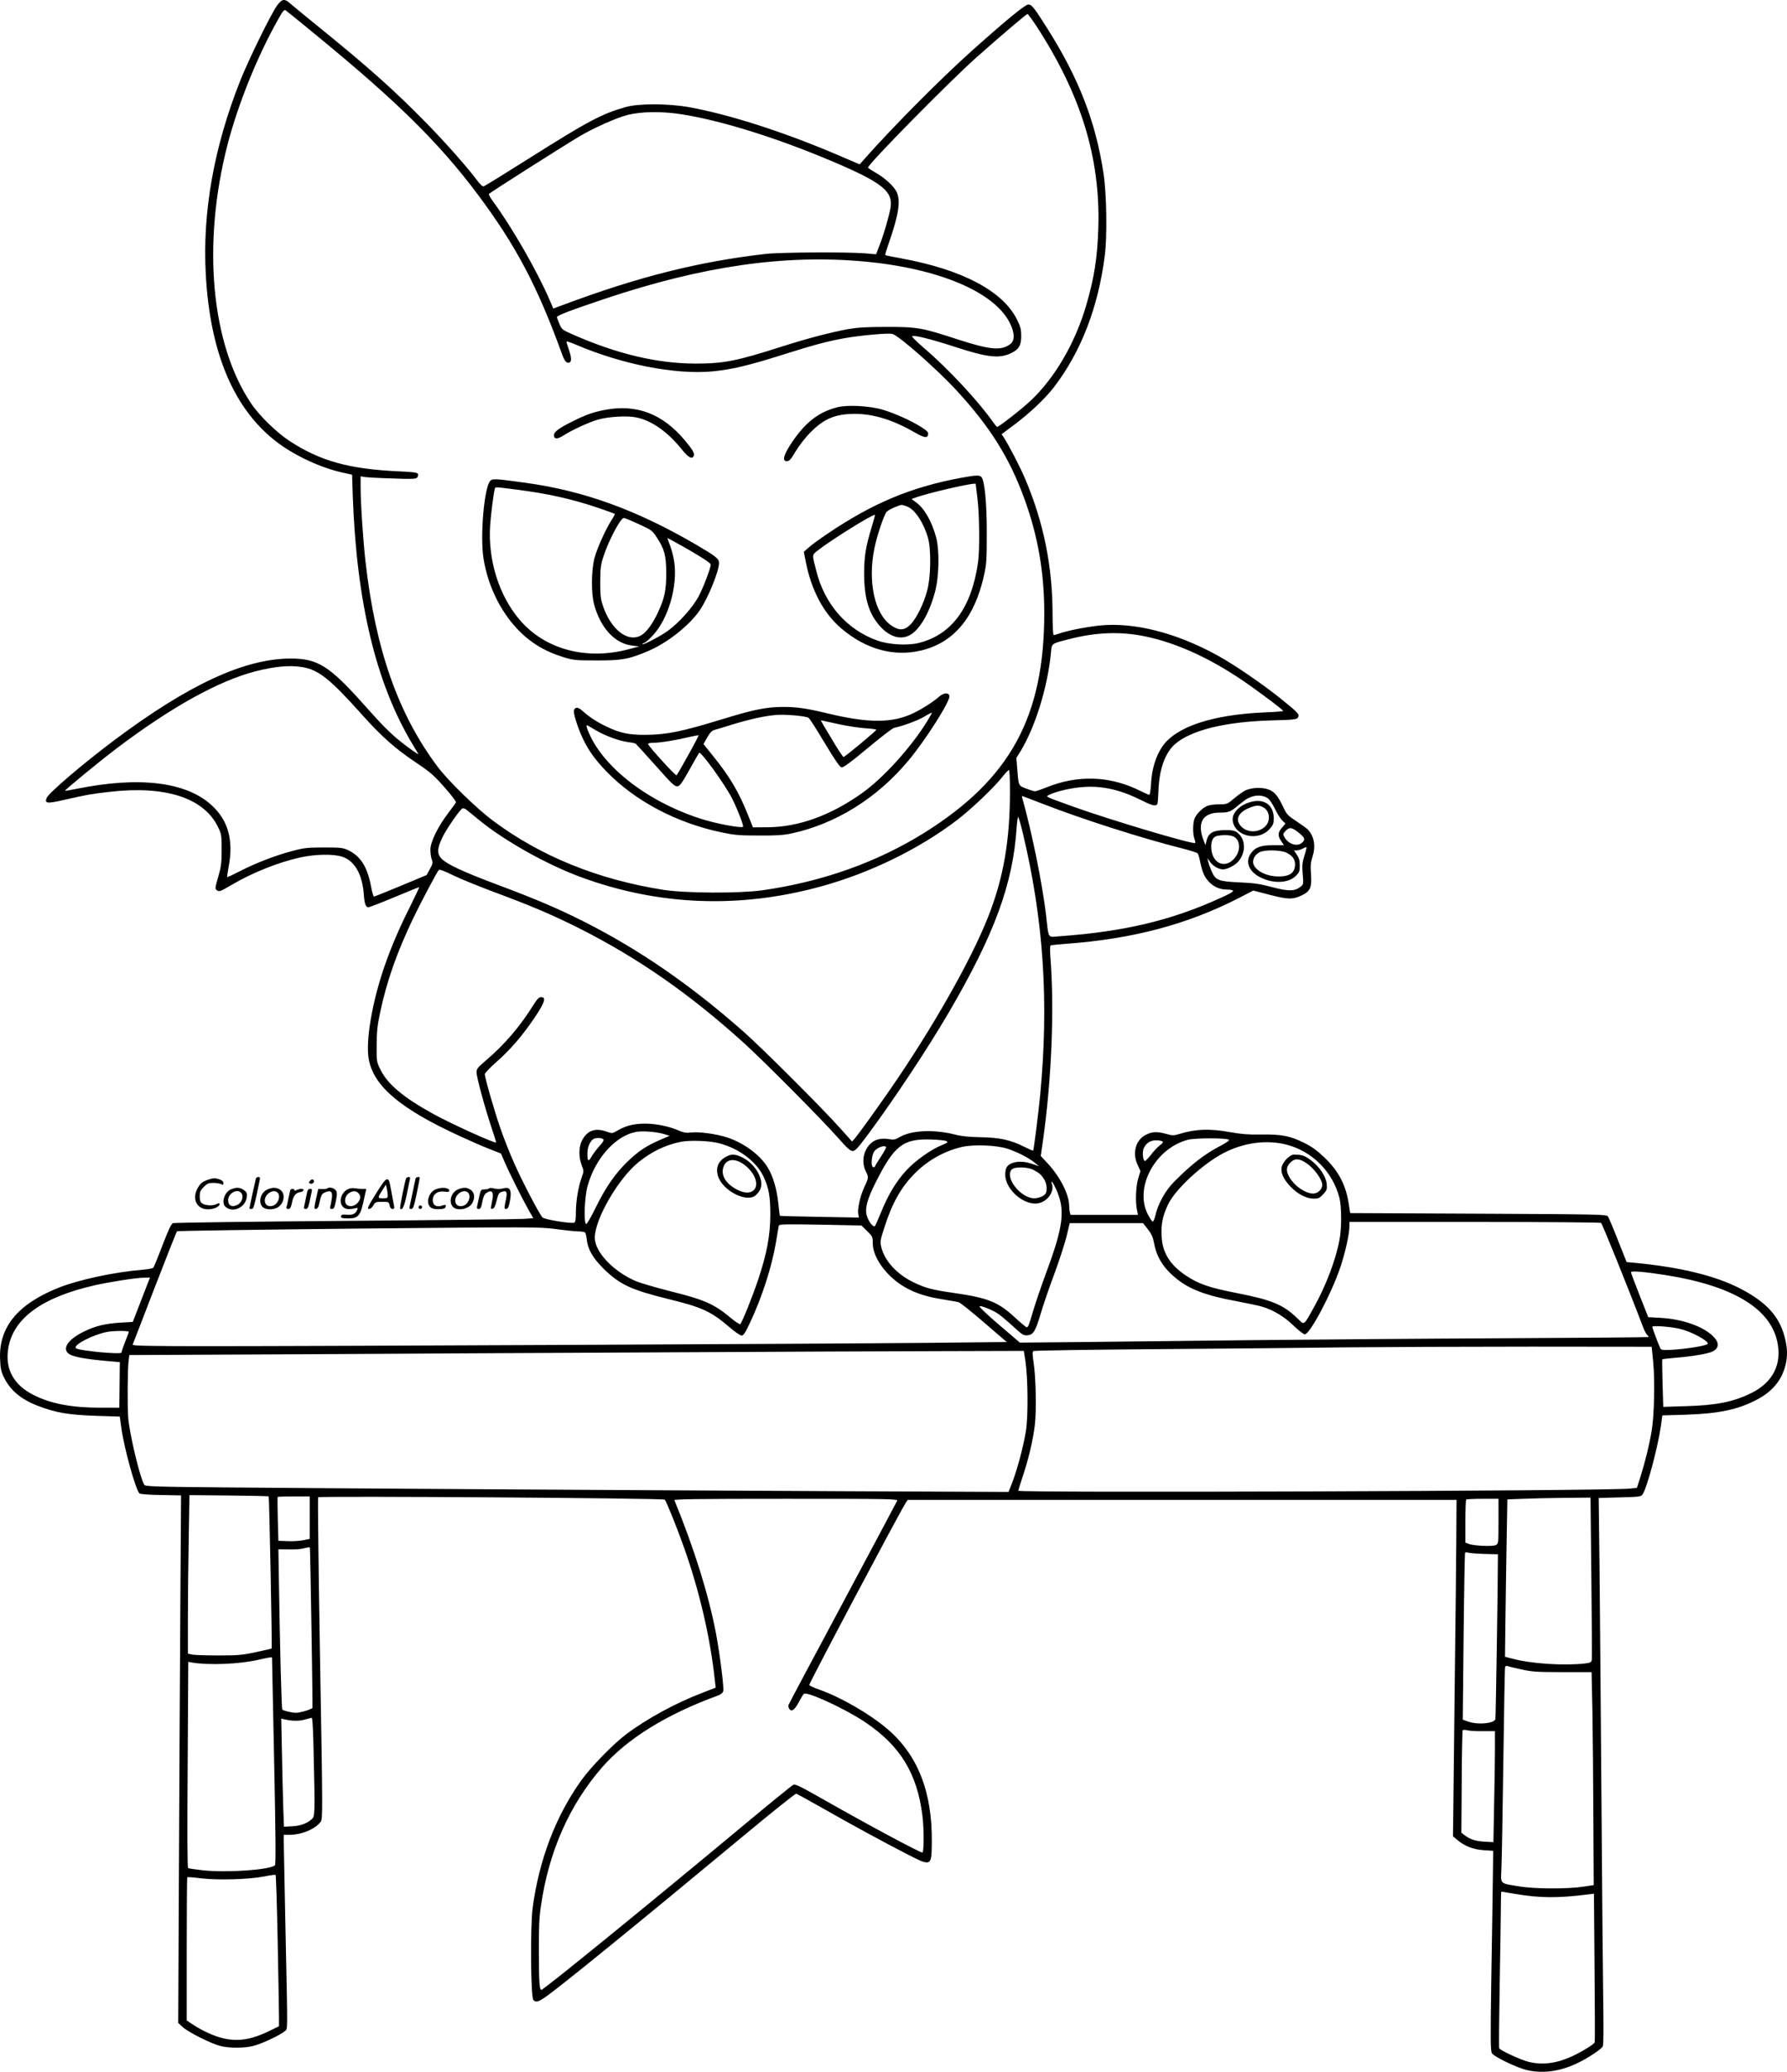 <?xml version="1.0" encoding="UTF-8"?>
<svg xmlns="http://www.w3.org/2000/svg" version="1.0" viewBox="0 0 1510.773 1751.103" preserveAspectRatio="xMidYMid meet">
  <g transform="translate(-140.139,1862.812) scale(0.1,-0.1)" fill="#000000" stroke="none">
    <path d="M3745 18583 c-50 -67 -242 -459 -313 -638 -221 -556 -320 -1109 -291 -1634 36 -673 242 -1153 614 -1429 148 -110 364 -209 541 -248 l82 -18 6 -186 c33 -899 197 -1578 503 -2089 25 -42 48 -80 51 -85 7 -12 -77 46 -147 102 -88 70 -162 144 -316 318 -288 323 -388 386 -615 386 -391 0 -865 -220 -1495 -692 -269 -202 -552 -444 -569 -486 -19 -48 2 -50 151 -16 188 43 228 50 378 67 473 55 797 -49 918 -294 31 -64 32 -69 32 -196 0 -114 -4 -142 -29 -229 -27 -93 -28 -100 -12 -112 21 -15 28 -12 126 45 172 102 392 190 576 231 129 29 287 32 361 6 103 -35 167 -147 180 -316 6 -83 16 -110 39 -110 9 0 108 38 220 85 112 47 206 85 209 85 3 0 -31 -71 -74 -159 -94 -186 -164 -350 -221 -516 -104 -302 -159 -630 -131 -780 42 -229 268 -419 769 -649 86 -40 200 -90 253 -110 l96 -38 33 -77 c40 -92 144 -299 199 -398 l41 -71 -83 -6 c-45 -3 -725 -11 -1512 -17 -786 -6 -1439 -15 -1451 -19 -15 -6 -37 -52 -89 -187 -37 -98 -72 -183 -77 -189 -4 -6 -45 -14 -91 -18 -237 -19 -538 -84 -708 -151 -346 -137 -509 -334 -497 -604 3 -78 9 -106 31 -151 52 -110 144 -188 283 -242 158 -61 262 -79 509 -87 l189 -6 13 -94 c22 -167 120 -522 153 -555 7 -7 75 -12 182 -14 l170 -3 -6 -922 c-3 -507 -9 -1510 -12 -2230 l-6 -1307 38 -35 c48 -44 240 -140 319 -160 77 -19 201 -19 279 1 71 18 231 93 264 124 27 25 26 -57 7 855 -8 385 -15 724 -15 753 l0 52 48 0 c102 0 218 48 264 110 18 25 18 55 -5 1380 -13 745 -20 1359 -16 1363 10 12 2917 -7 2930 -20 14 -14 100 -227 165 -410 129 -365 221 -759 259 -1119 l7 -60 -111 -43 c-226 -86 -472 -220 -647 -352 -109 -82 -297 -275 -378 -388 -217 -303 -358 -674 -412 -1081 -20 -157 -16 -748 6 -775 19 -23 40 -19 98 21 109 73 790 627 1675 1362 240 200 443 362 450 360 6 -2 100 -53 207 -114 247 -141 532 -296 733 -399 203 -104 204 -104 206 105 4 423 -119 736 -376 955 -150 128 -395 269 -577 333 -43 15 -80 32 -83 39 -4 10 756 1445 811 1531 l21 33 2320 0 2320 0 -2 -343 c-1 -189 -7 -725 -13 -1193 -5 -467 -11 -953 -12 -1079 l-3 -228 35 -30 c60 -52 136 -82 225 -88 l80 -5 -3 -235 c-2 -129 -7 -509 -13 -844 -8 -539 -7 -612 6 -633 19 -29 199 -116 285 -139 134 -34 280 -17 428 52 89 41 208 119 223 145 7 13 8 144 4 402 -3 210 -10 985 -15 1722 -5 737 -13 1604 -16 1926 l-7 586 178 5 c161 4 179 6 192 24 37 50 129 395 156 580 l12 89 200 6 c278 9 440 43 599 127 130 68 208 161 241 287 20 79 19 146 -5 239 -45 179 -158 301 -380 415 -208 107 -509 180 -891 216 l-66 6 -73 184 c-40 102 -78 192 -85 202 -13 17 -73 18 -1096 23 l-1083 5 -13 84 c-25 157 -87 275 -210 391 -59 56 -104 88 -165 118 -120 60 -195 74 -363 71 -109 -2 -166 3 -258 19 -177 33 -297 28 -434 -14 -49 -15 -57 -15 -111 0 -77 21 -117 20 -169 -5 -90 -43 -122 -155 -74 -257 l24 -52 -19 -62 c-20 -67 -25 -191 -11 -265 l9 -43 -285 0 -285 0 -6 22 c-3 13 -6 39 -6 58 -1 92 -76 240 -177 350 l-63 68 20 138 c73 524 96 1115 61 1547 -3 49 -3 91 2 94 5 3 64 9 130 14 559 40 1024 163 1458 385 l126 65 139 -36 c154 -40 195 -41 272 -4 71 35 84 66 77 176 -6 74 -3 103 11 145 30 90 18 171 -35 232 -9 10 -53 42 -98 72 -75 49 -83 57 -113 121 -46 96 -73 129 -124 148 -55 21 -144 17 -197 -8 -20 -10 -62 -40 -94 -67 -58 -49 -60 -50 -127 -50 -38 0 -83 -6 -101 -14 -38 -16 -83 -59 -104 -100 -18 -34 -20 -137 -3 -180 6 -16 8 -31 6 -33 -15 -15 -726 197 -1034 308 -236 85 -232 83 -205 97 57 31 204 64 304 69 162 9 310 -27 491 -118 79 -40 112 -47 123 -28 4 5 8 56 10 112 6 179 54 317 136 392 133 120 425 193 818 204 189 5 215 8 225 24 17 26 3 41 -145 160 -150 121 -395 289 -538 367 -348 191 -704 281 -995 251 -117 -13 -270 -43 -338 -67 -22 -8 -44 -14 -49 -14 -5 0 -9 76 -9 169 0 409 -74 779 -231 1150 -43 102 -136 281 -183 354 l-17 25 116 87 c126 95 255 217 326 310 228 297 374 672 430 1110 22 163 16 521 -10 695 -66 438 -209 807 -477 1230 -110 174 -130 200 -159 200 -27 0 -184 -129 -485 -398 -258 -231 -663 -639 -903 -910 l-38 -43 -187 80 c-457 195 -910 340 -1253 403 -180 32 -431 33 -543 0 -203 -59 -312 -117 -816 -435 -200 -126 -371 -232 -380 -234 -9 -2 -29 16 -50 44 -83 112 -267 320 -425 482 -274 280 -483 467 -900 806 -121 98 -237 193 -258 212 -50 45 -70 42 -112 -14z m337 -258 c679 -557 1034 -907 1358 -1340 321 -429 504 -774 710 -1342 24 -68 41 -88 65 -79 20 7 19 42 -5 111 -11 32 -20 62 -20 66 0 5 36 -7 80 -26 391 -167 839 -255 1155 -226 162 16 299 48 581 137 278 88 388 117 537 144 129 23 368 45 402 36 55 -14 379 -299 546 -481 282 -306 448 -572 573 -919 112 -308 165 -615 166 -952 1 -880 -285 -1407 -1010 -1862 -401 -251 -866 -417 -1375 -489 -196 -27 -648 -25 -835 4 -554 87 -1041 285 -1443 586 -139 104 -373 332 -464 452 -335 445 -528 994 -612 1740 -21 189 -41 492 -41 634 l0 83 38 -6 c20 -3 125 -9 232 -12 168 -6 197 -5 208 8 7 9 10 22 7 30 -5 12 -37 17 -158 22 -424 19 -668 87 -928 257 -112 74 -256 214 -326 319 -338 505 -414 1347 -198 2186 89 342 251 745 427 1057 45 80 52 87 68 75 10 -7 128 -103 262 -213z m6078 88 c380 -583 544 -1115 527 -1708 -8 -256 -34 -421 -102 -656 -94 -321 -266 -616 -472 -809 -74 -70 -267 -220 -281 -220 -4 0 -20 19 -37 43 -121 173 -374 445 -578 620 -78 68 -113 103 -102 105 29 6 167 -29 367 -94 277 -90 374 -99 477 -46 58 30 76 64 76 140 0 56 -6 79 -34 136 -119 243 -462 425 -979 520 -74 13 -135 26 -137 28 -2 2 12 48 31 103 84 240 102 360 64 434 -24 48 -99 116 -178 161 -34 19 -62 38 -62 42 0 29 690 730 920 934 197 175 419 364 428 364 4 0 37 -44 72 -97z m-2982 -753 c335 -55 792 -198 1251 -392 435 -184 527 -258 500 -402 -14 -75 -56 -220 -91 -309 l-30 -78 -96 8 c-150 12 -712 9 -837 -5 -568 -65 -1076 -193 -1713 -431 l-83 -31 -31 73 c-108 249 -316 611 -480 835 -22 29 -36 56 -33 61 5 9 619 399 761 484 119 71 311 157 405 182 124 32 301 34 477 5z m1517 -1241 c634 -56 1112 -256 1244 -521 41 -82 43 -147 5 -177 -76 -60 -174 -51 -460 43 -292 95 -328 101 -589 101 -168 0 -244 -5 -320 -18 -153 -28 -350 -80 -560 -147 -387 -124 -495 -145 -735 -145 -321 1 -657 80 -1027 242 -99 43 -102 46 -122 93 -12 27 -21 53 -21 58 0 14 117 58 415 158 816 272 1504 372 2170 313z m2384 -3169 c281 -57 588 -201 895 -420 142 -101 275 -203 276 -211 0 -3 -69 -9 -152 -12 -452 -19 -760 -123 -873 -293 -53 -80 -86 -188 -92 -306 -3 -54 -10 -98 -15 -98 -5 0 -36 14 -69 30 -260 132 -537 142 -808 30 -41 -16 -81 -30 -89 -30 -9 0 -42 10 -75 23 -66 25 -64 21 -75 160 l-8 99 35 56 c125 206 229 542 257 830 8 85 -1 78 154 118 229 59 433 66 639 24z m-7124 -260 c139 -22 236 -100 502 -397 172 -193 288 -295 473 -418 107 -72 140 -100 228 -200 57 -64 101 -122 98 -128 -2 -7 -32 -48 -66 -92 -87 -115 -150 -243 -150 -308 0 -28 5 -65 11 -82 11 -28 9 -38 -15 -82 l-28 -51 -218 -91 c-120 -50 -223 -91 -227 -91 -5 0 -17 41 -26 92 -31 162 -90 253 -196 302 -41 19 -64 21 -201 21 -138 0 -167 -3 -265 -29 -139 -36 -306 -100 -443 -170 -58 -30 -108 -53 -110 -52 -2 2 4 41 12 86 43 223 -2 391 -140 519 -215 201 -615 250 -1149 141 -49 -10 -91 -17 -93 -15 -5 5 276 236 428 352 466 353 869 577 1185 658 163 41 285 52 390 35z m5985 -1044 c0 -425 -55 -740 -186 -1071 -148 -372 -471 -940 -827 -1455 -119 -172 -270 -381 -300 -416 l-22 -24 -105 117 c-153 171 -653 670 -810 809 -446 394 -876 691 -1345 929 -219 111 -408 192 -750 320 -280 105 -415 168 -461 216 -40 41 -37 89 10 184 35 71 142 225 166 240 7 4 22 -1 35 -11 13 -11 61 -50 107 -87 210 -173 570 -375 854 -480 658 -244 1348 -271 2037 -81 415 114 828 316 1147 559 121 92 309 271 382 362 27 35 54 63 59 63 5 0 9 -75 9 -174z m2180 -65 c14 -9 41 -50 61 -91 20 -41 48 -86 63 -99 l25 -24 -29 -34 c-36 -41 -38 -69 -7 -114 l23 -35 -90 0 c-104 1 -152 -17 -189 -68 -49 -68 -20 -150 71 -199 110 -60 245 -56 309 8 29 29 33 39 33 88 0 41 -6 63 -25 91 l-24 36 22 0 c12 0 35 7 51 15 16 9 31 14 33 12 2 -2 -6 -35 -18 -72 -18 -58 -20 -82 -14 -155 7 -86 7 -87 -20 -108 -48 -38 -103 -38 -239 -2 -100 27 -147 34 -271 40 -182 8 -206 17 -240 93 -12 29 -26 66 -29 82 l-7 30 23 -32 c25 -36 73 -63 110 -63 37 1 101 34 130 68 68 82 60 197 -18 249 -18 11 -45 16 -90 15 -110 -1 -148 -24 -164 -97 l-7 -30 -12 30 c-64 154 -15 245 132 245 77 0 92 6 162 65 28 23 61 48 75 55 59 31 125 32 170 1z m-1903 -47 c325 -127 838 -291 1168 -374 72 -18 135 -38 141 -44 6 -6 16 -39 22 -73 7 -34 19 -77 27 -96 34 -81 109 -136 190 -137 90 -3 83 -14 -46 -72 -414 -189 -814 -284 -1356 -323 -108 -8 -94 -30 -118 180 -32 268 -121 705 -201 988 -3 9 -3 17 -1 17 3 0 81 -30 174 -66z m-168 -249 c176 -738 221 -1428 146 -2215 -16 -164 -54 -462 -59 -467 -2 -2 -35 12 -75 32 -115 58 -205 78 -366 81 -101 2 -164 8 -225 24 -180 44 -364 35 -465 -24 -34 -20 -47 -23 -89 -16 -92 14 -153 -14 -193 -90 -29 -55 -30 -126 -3 -180 26 -51 26 -56 -10 -132 -36 -76 -61 -189 -53 -231 l6 -30 -332 6 c-183 3 -334 7 -336 9 -2 1 -8 52 -14 111 -13 116 -43 219 -86 292 -63 108 -200 211 -345 259 -92 30 -236 50 -306 42 -40 -5 -62 -1 -98 14 -82 37 -196 61 -289 61 -96 0 -162 -16 -236 -59 -43 -25 -44 -25 -90 -9 -96 35 -164 11 -208 -72 -29 -56 -31 -140 -4 -211 19 -50 19 -51 -1 -108 -29 -81 -47 -194 -48 -290 0 -61 -4 -84 -14 -88 -27 -10 -250 26 -268 44 -27 28 -172 305 -241 462 -36 80 -88 212 -116 294 -52 150 -131 426 -131 455 0 9 43 55 96 101 121 107 216 217 322 372 89 132 104 178 58 178 -19 0 -33 -15 -69 -72 -109 -176 -243 -331 -392 -458 -74 -63 -85 -76 -85 -104 0 -41 66 -284 123 -457 25 -74 44 -135 42 -137 -10 -10 -374 155 -529 240 -254 140 -387 251 -448 375 -33 67 -33 68 -32 208 0 111 6 167 28 270 55 264 142 512 281 802 67 139 196 383 216 408 5 7 47 -8 121 -45 62 -30 221 -95 353 -144 315 -117 480 -188 705 -300 498 -250 942 -558 1400 -973 174 -158 655 -642 800 -806 74 -84 100 -107 120 -107 22 0 43 23 131 141 226 306 502 722 682 1030 386 661 542 1086 573 1559 4 55 10 97 14 93 4 -4 22 -66 39 -138z m2322 13 c61 -48 68 -63 42 -89 -41 -41 -117 -19 -153 44 -13 24 -13 28 9 51 32 34 51 33 102 -6z m-528 -48 c49 -39 44 -125 -11 -183 -78 -82 -180 -36 -190 87 -5 63 13 102 50 109 63 12 126 7 151 -13z m437 -130 c48 -25 70 -55 70 -98 0 -70 -44 -102 -138 -102 -98 0 -188 43 -212 100 -15 35 7 82 48 104 43 24 183 21 232 -4z m-5269 -2376 l52 -16 -78 -33 c-117 -51 -180 -92 -270 -177 -108 -102 -192 -222 -277 -396 -40 -83 -75 -141 -81 -139 -22 7 -14 230 12 321 64 231 232 420 404 456 54 12 172 3 238 -16z m-512 -43 c11 -7 6 -19 -28 -58 -24 -26 -53 -65 -65 -85 -25 -45 -35 -48 -38 -10 -3 69 7 107 40 145 16 18 67 23 91 8z m5291 -6 c8 -5 -15 -22 -66 -49 -141 -74 -246 -155 -396 -306 -75 -75 -137 -188 -159 -286 -7 -30 -17 -53 -23 -51 -6 2 -24 30 -41 62 -116 227 64 559 341 630 62 15 319 16 344 0z m-2386 -12 c15 -8 9 -14 -41 -34 -91 -37 -225 -132 -300 -214 -84 -91 -153 -205 -211 -349 -25 -61 -49 -115 -54 -121 -13 -14 -56 41 -69 90 -17 60 6 142 76 280 157 312 231 369 466 362 63 -2 123 -8 133 -14z m-1919 -19 c165 -44 309 -152 370 -278 46 -96 59 -169 59 -326 -1 -176 -29 -326 -103 -548 -47 -140 -134 -358 -151 -375 -4 -5 -39 17 -78 50 -144 120 -222 155 -520 229 -117 30 -244 67 -281 82 -192 81 -351 247 -351 369 0 158 201 504 372 640 110 88 220 141 348 169 81 17 251 11 335 -12z m3743 17 c10 -6 4 -15 -23 -35 -19 -15 -54 -52 -76 -82 -23 -29 -45 -51 -50 -49 -16 10 -21 75 -9 106 19 44 56 69 104 69 22 0 47 -4 54 -9z m1051 -28 c217 -56 389 -229 446 -448 19 -76 20 -259 0 -360 -32 -171 -117 -391 -219 -573 -86 -153 -75 -146 -138 -85 -118 114 -214 154 -516 213 -225 44 -319 76 -423 146 -136 90 -200 193 -207 332 -6 103 9 173 54 269 61 129 291 341 469 435 171 89 366 115 534 71z m-2364 -33 c82 -26 185 -78 235 -120 l35 -29 -55 19 c-66 23 -128 25 -175 6 -41 -17 -55 -42 -55 -96 0 -131 170 -272 289 -240 73 19 126 98 106 159 -14 44 8 18 35 -42 79 -175 63 -311 -85 -709 -42 -115 -92 -260 -110 -323 -36 -123 -41 -135 -55 -135 -4 0 -50 38 -101 85 -140 129 -224 163 -514 205 -183 26 -243 42 -343 91 -141 69 -245 184 -271 301 -10 41 -7 57 29 167 64 200 140 335 253 449 110 112 254 193 406 227 96 21 284 14 376 -15z m-1022 14 c3 -3 -16 -39 -43 -80 -27 -41 -50 -79 -52 -86 -3 -7 -10 -8 -17 -3 -20 12 -9 109 15 136 28 31 81 49 97 33z m1245 -194 c52 -27 66 -40 91 -80 21 -34 27 -83 15 -115 -9 -23 -57 -45 -99 -45 -115 0 -254 179 -189 244 23 24 134 22 182 -4z m4799 -448 c10 -6 236 -566 355 -880 10 -28 26 -58 34 -66 8 -8 14 -16 14 -19 0 -2 -550 -7 -1222 -10 -673 -3 -1630 -11 -2128 -16 -498 -6 -1144 -13 -1436 -16 l-530 -5 -178 152 c-99 85 -172 154 -163 156 21 4 113 -34 161 -67 22 -16 78 -63 124 -105 76 -70 87 -77 119 -74 50 4 68 33 110 174 19 66 70 216 114 334 44 118 92 266 107 327 l27 113 310 0 310 0 41 -52 c31 -40 43 -68 52 -116 21 -116 76 -207 179 -293 116 -97 257 -151 514 -198 91 -17 190 -38 220 -47 94 -28 187 -83 267 -161 42 -40 84 -73 94 -73 44 0 228 348 302 570 43 130 76 280 76 348 l0 32 1058 0 c581 0 1063 -4 1069 -8z m-6205 -69 c46 -45 48 -49 48 -104 0 -119 115 -278 266 -367 89 -53 192 -86 329 -107 61 -10 120 -20 132 -24 12 -3 109 -80 214 -171 l192 -165 -674 -7 c-833 -8 -5142 -28 -6053 -28 -530 0 -667 3 -663 13 3 6 86 223 186 482 100 258 185 473 189 476 4 4 693 14 1532 23 1490 14 1528 14 1670 -4 80 -11 165 -20 190 -20 25 0 50 -4 56 -8 6 -4 13 -30 16 -59 8 -83 51 -158 142 -248 137 -134 231 -178 541 -255 293 -71 368 -106 524 -240 44 -38 90 -70 102 -70 16 0 30 21 69 103 105 223 187 479 222 687 11 69 22 131 24 139 4 12 57 13 351 8 l347 -7 48 -47z m6763 -374 c552 -89 869 -278 931 -557 43 -191 -34 -346 -216 -437 -153 -76 -298 -105 -556 -112 l-191 -6 -6 199 c-3 109 -4 200 -2 203 3 2 53 8 112 13 140 11 279 35 315 54 55 29 56 76 1 129 -85 83 -257 143 -437 154 l-110 6 -73 185 c-40 101 -73 189 -73 195 0 14 124 3 305 -26z m-12840 -56 c-8 -21 -41 -105 -73 -188 l-58 -150 -104 -6 c-128 -8 -212 -28 -308 -75 -140 -68 -192 -150 -122 -193 37 -22 136 -40 300 -55 l125 -11 -1 -33 c0 -17 -1 -104 -2 -192 l-2 -160 -157 0 c-245 0 -421 33 -567 107 -169 85 -243 219 -215 393 40 255 286 434 733 535 135 30 347 63 418 64 l48 1 -15 -37z m12955 -398 c93 -24 230 -97 230 -123 0 -17 -182 -47 -329 -54 -49 -2 -66 1 -72 12 -13 25 -69 174 -69 184 0 13 166 0 240 -19z m-13120 -24 c0 -5 -13 -42 -30 -82 -16 -41 -30 -80 -30 -88 0 -12 -20 -13 -117 -7 -117 7 -258 27 -270 39 -26 26 140 113 262 137 56 11 185 12 185 1z m12888 -256 c15 -157 9 -451 -13 -580 -19 -117 -56 -265 -94 -387 l-31 -96 -63 -6 c-233 -20 -5167 -37 -5167 -18 0 4 16 55 35 113 50 146 90 315 105 441 15 123 9 406 -11 536 -10 66 -10 85 0 91 7 4 477 12 1044 16 568 4 1284 11 1592 15 308 3 1017 6 1575 6 l1015 -1 13 -130z m-5308 13 c22 -143 25 -468 5 -593 -20 -127 -71 -319 -115 -435 l-32 -82 -1372 6 c-2064 10 -4477 25 -5244 32 -627 6 -684 8 -692 24 -40 74 -125 436 -135 570 -7 100 -5 401 3 470 l7 55 1500 7 c825 5 2207 12 3070 16 864 5 1890 9 2281 10 l711 2 13 -82z m-6397 -1148 c5 -6 30 -1280 25 -1285 -2 -2 -62 -16 -133 -31 -114 -25 -152 -28 -315 -28 -102 0 -202 3 -222 7 l-38 8 0 308 c0 169 3 471 7 670 l6 362 333 -3 c183 -2 334 -5 337 -8z m347 -179 l0 -180 -54 -11 c-29 -6 -89 -10 -132 -8 l-79 3 -5 183 c-3 101 -3 186 -1 188 2 2 64 4 138 4 l133 0 0 -179z m10835 -503 c4 -370 6 -684 4 -698 -4 -22 -10 -26 -59 -32 -176 -20 -454 -2 -610 40 l-65 17 4 325 c2 179 7 478 10 665 l6 340 130 5 c72 3 230 7 351 8 l222 2 7 -672z m-5869 645 c-4 -9 -210 -397 -459 -862 -249 -465 -456 -853 -459 -863 -4 -9 0 -24 7 -35 20 -26 43 -9 81 60 16 32 35 62 41 68 24 24 341 -121 514 -236 300 -200 444 -434 489 -795 14 -116 13 -310 -1 -310 -22 0 -466 238 -842 452 -196 111 -232 129 -250 120 -12 -6 -204 -162 -426 -347 -817 -680 -1683 -1385 -1702 -1385 -17 0 -21 55 -22 314 -1 208 3 299 17 391 66 463 242 860 520 1178 211 240 540 444 969 601 34 13 49 24 53 42 7 29 -29 313 -62 489 -63 328 -183 713 -351 1123 -4 9 188 12 942 12 882 0 947 -1 941 -17z m5084 -173 c0 -184 -1 -190 -22 -201 -26 -14 -189 -7 -230 10 l-28 11 0 178 c0 98 3 182 7 185 3 4 66 7 140 7 l133 0 0 -190z m-10049 -222 c4 -9 25 -1345 22 -1355 -3 -6 -34 -19 -70 -29 -56 -15 -74 -16 -121 -6 -31 6 -59 15 -64 20 -7 7 -20 529 -30 1161 l-3 194 85 -1 c47 -1 101 2 120 7 37 10 59 13 61 9z m9929 -54 l115 -3 0 -28 c0 -217 -18 -1353 -21 -1365 -11 -37 -145 -50 -228 -22 l-48 17 7 701 c4 385 10 705 12 709 3 5 15 6 27 2 11 -4 73 -9 136 -11z m-10249 -876 c0 -2 8 -394 18 -873 13 -630 15 -873 7 -882 -36 -39 -404 -65 -609 -43 -63 7 -119 15 -125 19 -7 4 -8 281 -4 874 l5 869 31 -6 c143 -24 399 -14 561 23 77 18 114 24 116 19z m10562 -100 c90 -20 131 -23 348 -23 l246 0 7 -330 c3 -181 7 -586 8 -900 l3 -570 -85 -13 c-134 -21 -414 -20 -544 2 -171 28 -157 14 -151 158 3 68 10 474 16 903 6 429 12 786 15 794 2 7 11 10 20 7 8 -3 61 -16 117 -28z m-10210 -710 c12 -507 11 -531 -15 -555 -41 -37 -92 -56 -164 -61 l-72 -4 -6 163 c-3 90 -8 296 -11 458 l-6 293 23 -5 c63 -16 126 -17 173 -4 28 8 55 15 61 16 7 1 13 -93 17 -301z m9885 188 l102 0 0 -151 c0 -84 -3 -295 -7 -469 l-6 -318 -76 4 c-75 4 -121 19 -171 57 l-24 19 3 429 c1 235 5 432 8 436 3 5 19 5 37 1 17 -5 77 -9 134 -8z m-10189 -1781 c6 -308 11 -594 11 -636 l0 -77 -82 -40 c-206 -101 -351 -101 -552 0 -34 17 -80 44 -103 60 l-43 29 0 603 c0 331 2 605 5 607 2 3 55 -1 117 -9 146 -17 409 -9 533 16 50 10 93 16 96 13 4 -3 12 -258 18 -566z m10465 405 c204 -35 361 -36 612 -4 l51 6 5 -623 c3 -343 4 -628 1 -634 -6 -16 -112 -81 -193 -118 -129 -59 -245 -74 -361 -47 -66 15 -246 98 -253 116 -3 7 -1 246 4 531 5 285 10 580 10 656 0 75 2 137 4 137 2 0 56 -9 120 -20z M8480 15186 c-165 -43 -279 -134 -400 -322 -57 -90 -65 -134 -26 -134 20 0 34 15 73 82 27 45 81 116 123 158 116 119 212 160 380 160 157 0 324 -52 503 -156 84 -48 110 -52 115 -17 3 18 -9 30 -54 59 -86 55 -228 119 -329 149 -111 33 -297 43 -385 21z M6523 15165 c-98 -18 -163 -40 -268 -92 -127 -62 -170 -94 -170 -123 0 -36 28 -36 83 -1 72 46 209 109 287 132 87 25 240 35 320 20 132 -24 273 -123 395 -277 52 -64 84 -81 97 -48 8 21 -11 53 -79 134 -185 219 -402 303 -665 255z M9524 14589 c-420 -78 -745 -214 -1125 -471 -64 -43 -136 -95 -159 -116 l-43 -38 17 -86 c47 -240 151 -434 298 -560 209 -178 444 -243 677 -188 278 67 454 279 533 642 20 91 22 131 22 353 0 253 -18 438 -45 471 -15 18 -51 16 -175 -7z m126 -51 c0 -2 7 -57 15 -123 17 -135 20 -435 5 -540 -55 -383 -222 -611 -500 -681 -95 -24 -251 -15 -348 19 -260 91 -450 308 -520 592 -37 145 -38 130 19 175 108 85 465 307 477 296 2 -2 -10 -48 -27 -102 -51 -169 -64 -247 -64 -399 1 -209 42 -341 140 -446 77 -82 163 -109 239 -73 85 40 172 186 220 369 35 130 39 348 10 460 -36 134 -99 246 -169 296 l-39 29 27 10 c111 42 515 134 515 118z m-577 -192 c66 -27 139 -140 175 -268 26 -97 23 -326 -7 -438 -29 -112 -90 -236 -140 -288 -52 -53 -96 -57 -162 -12 -144 96 -204 373 -144 659 22 107 83 286 103 304 22 20 102 56 125 57 10 0 32 -6 50 -14z M5547 14565 c-52 -52 -88 -465 -58 -657 36 -225 138 -438 282 -592 108 -116 233 -193 396 -243 82 -25 100 -27 278 -27 213 -1 276 11 435 79 165 70 350 217 438 346 71 105 162 329 162 399 0 36 -24 55 -196 156 -503 293 -950 455 -1444 522 -245 34 -275 36 -293 17z m220 -75 c274 -35 478 -81 708 -160 66 -23 122 -43 124 -45 2 -3 -10 -26 -27 -52 -50 -78 -121 -235 -144 -319 -28 -104 -30 -298 -4 -394 54 -201 177 -333 325 -349 l56 -7 -80 -21 c-362 -99 -715 -6 -930 246 -175 205 -269 505 -250 796 6 92 30 283 40 313 5 15 -4 16 182 -8z m1015 -283 c131 -60 132 -60 172 -122 65 -97 79 -152 80 -300 0 -146 -14 -212 -70 -333 -42 -91 -95 -165 -138 -191 -115 -72 -267 49 -333 264 -14 46 -18 90 -17 190 1 113 4 141 29 215 43 132 143 320 170 320 7 0 55 -19 107 -43z m381 -191 c162 -91 247 -146 247 -160 0 -28 -61 -191 -101 -266 -49 -94 -167 -226 -263 -295 -65 -46 -205 -119 -213 -112 -2 3 5 8 16 12 11 3 44 32 73 64 129 139 209 413 180 617 -7 48 -24 113 -37 145 -13 33 -22 59 -20 59 2 0 55 -29 118 -64z M9340 12739 c-52 -45 -136 -99 -211 -136 -179 -88 -383 -89 -734 -4 -178 43 -258 54 -380 54 -136 -1 -244 -23 -505 -103 -349 -107 -474 -132 -655 -133 -138 0 -211 15 -322 68 -81 38 -148 81 -205 133 -39 35 -63 37 -74 7 -8 -20 28 -138 71 -231 47 -103 107 -187 204 -287 241 -249 591 -434 971 -514 109 -23 149 -27 315 -27 147 -1 209 3 275 17 375 80 726 298 991 616 144 172 353 501 347 545 -5 33 -47 31 -88 -5z m-103 -212 c-140 -224 -373 -480 -554 -607 -264 -186 -530 -281 -787 -284 l-129 -1 -42 105 c-77 193 -153 322 -294 497 l-82 102 31 55 c24 42 39 58 63 65 18 5 86 25 152 46 148 45 267 71 365 80 75 7 250 -8 277 -24 8 -4 69 -99 136 -212 91 -150 128 -205 144 -207 15 -2 79 45 219 162 110 92 210 169 224 172 79 17 196 61 252 93 34 21 65 36 67 35 2 -2 -17 -36 -42 -77z m-757 -17 c74 -17 179 -33 233 -37 53 -3 97 -9 97 -13 0 -9 -266 -230 -277 -230 -4 0 -37 48 -73 107 -97 161 -122 203 -118 203 2 0 64 -14 138 -30z m-2035 -58 c78 -45 193 -87 270 -97 28 -3 55 -9 61 -13 5 -4 81 -87 168 -185 135 -152 162 -178 184 -175 21 2 38 26 102 140 42 76 79 140 82 143 15 15 219 -268 280 -388 46 -93 99 -230 91 -237 -13 -12 -188 19 -311 54 -442 128 -836 414 -979 711 -32 67 -41 101 -25 92 4 -2 39 -22 77 -45z m775 -206 c-50 -91 -95 -168 -99 -171 -10 -5 -241 250 -241 265 0 6 22 10 48 10 55 0 190 22 302 49 41 9 77 16 78 15 2 -1 -37 -77 -88 -168z M11946 11840 c-84 -33 -133 -95 -122 -155 24 -129 216 -169 310 -65 31 35 36 47 36 91 0 124 -96 179 -224 129z m133 -34 c54 -28 67 -105 26 -155 -62 -73 -188 -63 -230 19 -26 51 14 104 104 136 47 17 66 17 100 0z M7545 8854 c-70 -36 -95 -93 -74 -165 38 -125 245 -231 320 -163 53 48 61 103 25 179 -29 61 -86 117 -146 144 -54 25 -85 26 -125 5z m182 -99 c127 -128 62 -260 -90 -184 -104 52 -148 131 -115 205 32 70 123 60 205 -21z M12287 8841 c-20 -18 -41 -48 -47 -67 -17 -50 9 -111 74 -178 62 -63 133 -99 194 -99 39 0 49 4 80 37 31 35 34 42 30 87 -7 64 -60 145 -133 200 -46 34 -66 43 -109 47 -48 4 -56 1 -89 -27z m156 -42 c68 -45 137 -139 137 -187 0 -36 -38 -72 -76 -72 -63 0 -151 58 -196 129 -36 58 -36 94 1 132 38 38 75 37 134 -2z M3565 8668 c-4 -13 -55 -246 -55 -254 0 -2 8 -4 18 -4 18 0 21 11 70 248 3 16 0 22 -12 22 -9 0 -19 -6 -21 -12z M4836 8671 c-10 -15 -57 -253 -52 -258 18 -19 35 16 55 114 12 59 24 118 27 131 5 16 2 22 -9 22 -9 0 -18 -4 -21 -9z M4915 8668 c-2 -7 -13 -60 -25 -118 -12 -58 -24 -113 -26 -122 -4 -13 0 -18 14 -18 16 0 23 18 46 128 14 70 26 130 26 135 0 12 -30 8 -35 -5z M3157 8656 c-49 -18 -64 -32 -88 -77 -38 -76 -14 -148 56 -168 40 -11 101 1 123 23 20 20 10 31 -16 17 -30 -16 -94 -13 -120 5 -17 12 -22 25 -22 61 0 38 5 50 34 79 29 29 41 34 81 34 25 0 55 -5 66 -10 16 -9 19 -7 19 9 0 12 -11 23 -31 30 -40 14 -55 13 -102 -3z M4020 8645 c-10 -12 -9 -16 5 -21 17 -7 38 13 29 28 -8 12 -20 10 -34 -7z M4577 8535 c-66 -107 -74 -125 -56 -125 12 0 27 12 37 30 16 28 21 30 74 30 55 0 57 -1 63 -30 4 -20 13 -30 25 -30 12 0 17 6 14 18 -2 9 -10 55 -19 102 -24 131 -24 130 -44 130 -12 0 -41 -39 -94 -125z m102 -7 c1 -26 -2 -28 -40 -28 -47 0 -47 3 -3 72 l28 43 7 -30 c4 -16 7 -42 8 -57z M3353 8575 c-55 -24 -83 -114 -45 -147 62 -54 167 -7 179 79 5 35 2 43 -22 61 -32 25 -66 27 -112 7z m85 -27 c29 -29 9 -89 -37 -107 -43 -18 -71 -1 -71 44 0 55 73 98 108 63z M3663 8575 c-56 -24 -80 -101 -45 -145 22 -27 87 -31 128 -9 56 30 72 114 28 148 -31 24 -66 26 -111 6z m85 -27 c30 -30 3 -101 -43 -112 -38 -10 -65 9 -65 45 0 56 74 101 108 67z M4167 8583 c-4 -3 -22 -6 -41 -5 l-34 1 -16 -71 c-9 -39 -16 -77 -16 -84 0 -26 30 -14 36 14 21 92 24 100 54 112 49 20 64 8 57 -48 -4 -26 -9 -57 -13 -69 -5 -18 -2 -23 13 -23 17 0 22 11 32 57 15 74 14 89 -5 107 -16 16 -55 22 -67 9z M4338 8575 c-53 -30 -74 -104 -40 -144 19 -23 49 -28 100 -17 32 8 32 7 20 -18 -13 -30 -42 -40 -93 -34 -21 2 -36 -1 -39 -8 -7 -19 4 -24 59 -24 89 0 105 21 138 182 l15 68 -32 -1 c-17 0 -47 3 -66 6 -22 3 -45 -1 -62 -10z m96 -34 c43 -47 -36 -132 -94 -101 -31 16 -27 73 6 99 33 26 66 27 88 2z M5083 8575 c-58 -25 -83 -114 -43 -150 13 -12 35 -18 65 -17 49 0 65 7 65 27 0 11 -6 12 -31 3 -47 -16 -79 2 -79 46 0 50 40 80 98 72 32 -4 42 -2 42 8 0 27 -67 33 -117 11z M5273 8575 c-56 -24 -80 -101 -45 -145 34 -42 140 -23 167 31 23 44 19 84 -11 108 -31 24 -66 26 -111 6z m85 -27 c30 -30 3 -101 -43 -112 -38 -10 -65 9 -65 45 0 56 74 101 108 67z M5537 8584 c-4 -5 -22 -8 -39 -9 -30 0 -32 -2 -45 -60 -7 -33 -15 -70 -18 -82 -4 -18 -1 -23 14 -23 15 0 21 12 30 60 9 45 18 64 36 76 40 26 59 12 52 -41 -4 -25 -10 -57 -13 -71 -6 -22 -4 -25 12 -22 13 2 22 20 34 68 13 55 19 66 43 74 43 15 50 0 33 -77 -13 -63 -12 -67 4 -67 14 0 21 13 29 50 22 102 8 139 -46 125 -35 -8 -61 -9 -93 0 -14 3 -29 3 -33 -1z M3855 8568 c-2 -7 -9 -40 -16 -73 -6 -33 -14 -65 -16 -72 -3 -8 3 -13 15 -13 17 0 23 10 32 54 12 58 31 82 69 88 31 4 40 28 11 28 -12 0 -30 -5 -41 -10 -13 -7 -19 -7 -19 0 0 14 -30 13 -35 -2z M3991 8518 c-7 -35 -15 -73 -18 -85 -4 -18 -1 -23 14 -23 15 0 21 12 32 63 7 34 15 72 18 85 4 17 1 22 -15 22 -16 0 -22 -11 -31 -62z M4940 8425 c0 -8 7 -15 15 -15 8 0 15 7 15 15 0 8 -7 15 -15 15 -8 0 -15 -7 -15 -15z"></path>
  </g>
</svg>
